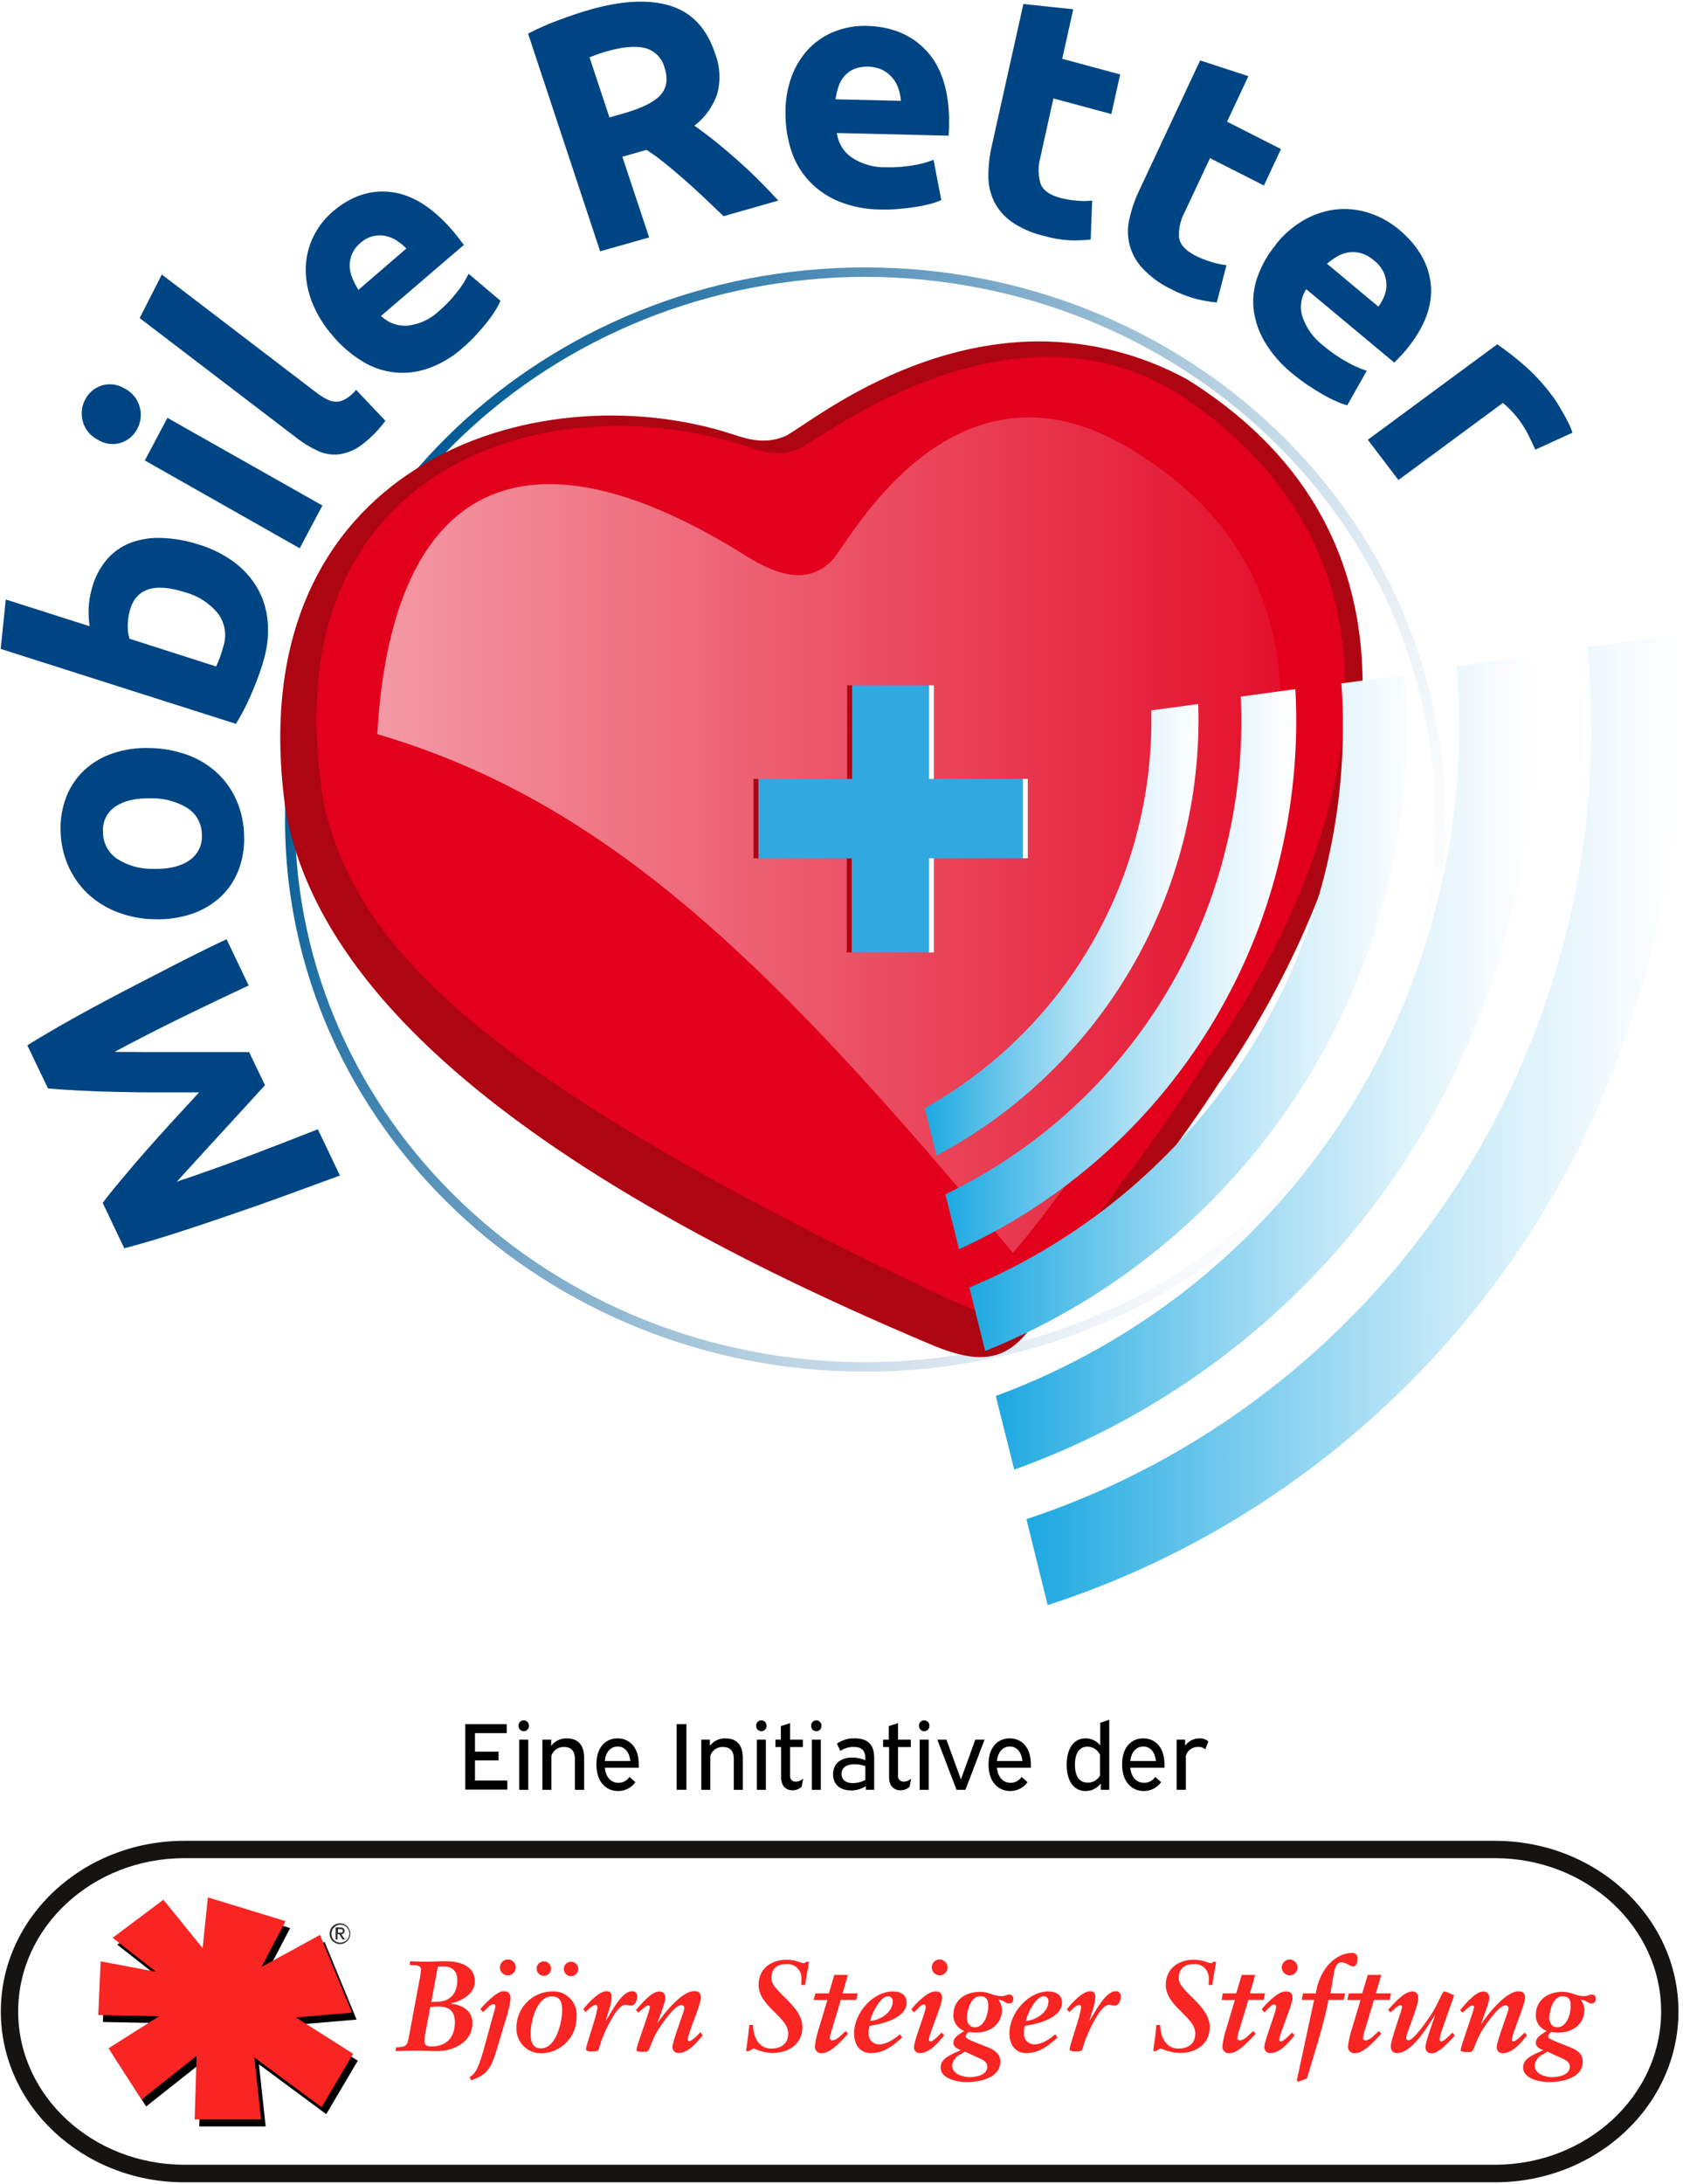 <svg xmlns="http://www.w3.org/2000/svg" xmlns:xlink="http://www.w3.org/1999/xlink" width="364" height="472" viewBox="0 0 364 472">
  <defs>
    <linearGradient id="mobile-retter-bss-verbundlogo-a" x1="6.97%" x2="95.692%" y1="30.669%" y2="70.525%">
      <stop offset="0%" stop-color="#015B96"/>
      <stop offset="14%" stop-color="#3079A9"/>
      <stop offset="38%" stop-color="#79A8C8"/>
      <stop offset="59%" stop-color="#B2CEDF"/>
      <stop offset="77%" stop-color="#DCE8F1"/>
      <stop offset="91%" stop-color="#F6F9FB"/>
      <stop offset="100%" stop-color="#FFF"/>
    </linearGradient>
    <linearGradient id="mobile-retter-bss-verbundlogo-b" x1=".01%" x2="100.009%" y1="50.009%" y2="50.009%">
      <stop offset="0%" stop-color="#FFF" stop-opacity=".6"/>
      <stop offset="100%" stop-color="#FFF" stop-opacity="0"/>
    </linearGradient>
    <linearGradient id="mobile-retter-bss-verbundlogo-c" x1="-.017%" x2="100.031%" y1="50%" y2="50%">
      <stop offset="0%" stop-color="#1CA8E1"/>
      <stop offset="7%" stop-color="#30B0E4"/>
      <stop offset="33%" stop-color="#79CCED"/>
      <stop offset="56%" stop-color="#B3E2F5"/>
      <stop offset="75%" stop-color="#DCF2FA"/>
      <stop offset="91%" stop-color="#F6FBFE"/>
      <stop offset="100%" stop-color="#FFF"/>
    </linearGradient>
    <linearGradient id="mobile-retter-bss-verbundlogo-d" x1="0%" x2="100.016%" y1="50%" y2="50%">
      <stop offset="0%" stop-color="#1CA8E1"/>
      <stop offset="7%" stop-color="#30B0E4"/>
      <stop offset="33%" stop-color="#79CCED"/>
      <stop offset="56%" stop-color="#B3E2F5"/>
      <stop offset="75%" stop-color="#DCF2FA"/>
      <stop offset="91%" stop-color="#F6FBFE"/>
      <stop offset="100%" stop-color="#FFF"/>
    </linearGradient>
    <linearGradient id="mobile-retter-bss-verbundlogo-e" x1="0%" x2="99.994%" y1="49.983%" y2="49.983%">
      <stop offset="0%" stop-color="#1CA8E1"/>
      <stop offset="7%" stop-color="#30B0E4"/>
      <stop offset="33%" stop-color="#79CCED"/>
      <stop offset="56%" stop-color="#B3E2F5"/>
      <stop offset="75%" stop-color="#DCF2FA"/>
      <stop offset="91%" stop-color="#F6FBFE"/>
      <stop offset="100%" stop-color="#FFF"/>
    </linearGradient>
    <linearGradient id="mobile-retter-bss-verbundlogo-f" x1=".043%" x2="100.006%" y1="50.011%" y2="50.011%">
      <stop offset="0%" stop-color="#1CA8E1"/>
      <stop offset="7%" stop-color="#30B0E4"/>
      <stop offset="33%" stop-color="#79CCED"/>
      <stop offset="56%" stop-color="#B3E2F5"/>
      <stop offset="75%" stop-color="#DCF2FA"/>
      <stop offset="91%" stop-color="#F6FBFE"/>
      <stop offset="100%" stop-color="#FFF"/>
    </linearGradient>
    <linearGradient id="mobile-retter-bss-verbundlogo-g" x1="-.014%" x2="100%" y1="50%" y2="50%">
      <stop offset="0%" stop-color="#1CA8E1"/>
      <stop offset="7%" stop-color="#30B0E4"/>
      <stop offset="33%" stop-color="#79CCED"/>
      <stop offset="56%" stop-color="#B3E2F5"/>
      <stop offset="75%" stop-color="#DCF2FA"/>
      <stop offset="91%" stop-color="#F6FBFE"/>
      <stop offset="100%" stop-color="#FFF"/>
    </linearGradient>
    <polygon id="mobile-retter-bss-verbundlogo-i" points="14.34 .6 22.82 11.06 23.96 .08 40.76 5.23 35.56 15.12 48.2 8.2 55.12 25 43 26.04 55.38 33.89 48.56 45.44 34 34.67 35.46 48.09 21.1 48.09 21.52 34.36 9.61 43.77 2.48 32.7 13.41 25.78 .25 25.52 .77 13.92 12.73 16.16 3.37 8.82"/>
    <filter id="mobile-retter-bss-verbundlogo-h" width="110.9%" height="112.5%" x="-3.6%" y="-3.1%" filterUnits="objectBoundingBox">
      <feOffset dx="1" dy="1.5" in="SourceAlpha" result="shadowOffsetOuter1"/>
      <feGaussianBlur in="shadowOffsetOuter1" result="shadowBlurOuter1" stdDeviation=".75"/>
      <feColorMatrix in="shadowBlurOuter1" values="0 0 0 0 0   0 0 0 0 0   0 0 0 0 0  0 0 0 0.6 0"/>
    </filter>
  </defs>
  <g fill="none" fill-rule="evenodd">
    <path fill="url(#mobile-retter-bss-verbundlogo-a)" fill-rule="nonzero" d="M311.52,177.13 L312.59,177.13 C312.59,243.04 256.41,296.46 187.12,296.46 C117.83,296.46 61.64,243 61.64,177.13 C61.64,111.26 117.82,57.8 187.12,57.8 C256.42,57.8 312.59,111.22 312.59,177.13 L310.45,177.13 C310.33,112.35 255.23,60 187.12,59.83 C119,60 63.91,112.35 63.79,177.13 C63.91,241.91 119.01,294.31 187.12,294.42 C255.23,294.31 310.33,241.91 310.45,177.13 L311.52,177.13 Z"/>
    <path fill="#AD0511" fill-rule="nonzero" d="M170.37,94 C165.98,96.2 161.8,95 158.49,93.87 C115.87,80 51.06,100.33 61.8,175.28 C67.38,205.9 96.51,246.63 202.31,291 C211.02,294.48 216.76,294.38 221.86,288.34 C225.74,283.73 248.53,257.39 263.52,234.24 C285.9,202.24 324.01,124.02 256.79,82.02 C246.981,76.641 235.977,73.811 224.79,73.79 C196.33,73.79 174.42,91.91 170.38,93.94"/>
    <path fill="#E2001D" fill-rule="nonzero" d="M173.24,96.75 C178.43,94.14 219.48,62.41 255.35,85.43 C317.35,126.73 284.41,196.31 260.7,229.49 C245.7,253.43 225.84,277.06 222.16,281.43 C217.32,287.17 213.21,284.01 204.93,280.71 C104.24,233.05 77.19,204.93 70.1,174 C57.45,100 119.31,82.28 161.96,96.65 C165.1,97.65 169.08,98.86 173.24,96.77"/>
    <path fill="url(#mobile-retter-bss-verbundlogo-b)" fill-rule="nonzero" d="M180.06,121 C183.49,117.51 206.55,72.51 246.06,98 C299.83,131.6 270.54,194.07 254.06,221.15 C242.85,240.51 223.23,266.34 219.06,270.77 C167.77,209.02 131.79,173.41 81.6,158.67 C84.47,108.18 110.06,87.97 161.46,120.21 C170.91,126.13 176.18,124.95 180.04,121.04 L180.06,121 Z"/>
    <polygon fill="#32A8E0" fill-rule="nonzero" points="184.29 148.13 201.45 148.13 201.45 168.35 221.76 168.35 221.76 185.5 201.45 185.5 201.45 205.85 184.29 205.85 184.21 185.52 164.03 185.5 164.03 168.35 184.21 168.35 184.29 148.13"/>
    <path stroke="#FFF" stroke-width="1.06" d="M201.45,148.13 L201.45,168.35 M201.45,185.5 L201.45,205.85 M221.76,168.35 L221.76,185.5"/>
    <path stroke="#AD0511" stroke-width="1.06" d="M163.5,168.35 L163.5,185.5 M183.76,148.13 L183.76,168.35 M183.67,185.52 L183.67,205.85"/>
    <path fill="#004583" fill-rule="nonzero" d="M22.22 260C23.22 258.59 24.59 256.93 26.22 255 27.85 253.07 29.57 251 31.47 248.85 33.37 246.7 35.33 244.5 37.35 242.3L43.05 236.11 34.35 236.11C31.283 236.11 28.263 236.073 25.29 236 22.29 235.93 19.54 235.84 16.95 235.7 14.36 235.56 12.17 235.42 10.38 235.25L5.91 225.93C8.683 224.203 11.82 222.36 15.32 220.4 18.82 218.44 22.487 216.457 26.32 214.45 30.18 212.45 34.053 210.45 37.94 208.45 41.827 206.45 45.513 204.633 49 203L53.78 213C49.49 215 44.78 217.23 39.78 219.67 34.78 222.11 29.78 224.67 24.78 227.34L32.06 227.39 40.06 227.39C42.727 227.39 45.263 227.39 47.67 227.39L53.88 227.39 57.31 234.55C56.18 235.77 54.82 237.26 53.24 239 51.66 240.74 49.99 242.56 48.24 244.46 46.49 246.36 44.75 248.25 43.01 250.16 41.27 252.07 39.69 253.82 38.26 255.39 43.687 253.577 49.02 251.673 54.26 249.68 59.5 247.687 64.327 245.817 68.74 244.07L73.52 254.07C69.9 255.403 66.027 256.823 61.9 258.33 57.773 259.837 53.627 261.293 49.46 262.7 45.333 264.133 41.333 265.467 37.46 266.7 33.587 267.933 30.06 268.967 26.88 269.8L22.22 260zM32.41 161.67C35.194 161.717 37.951 162.224 40.57 163.17 42.942 164.027 45.118 165.349 46.97 167.06 48.758 168.732 50.185 170.754 51.16 173 52.207 175.42 52.761 178.024 52.79 180.66 52.896 183.222 52.474 185.778 51.55 188.17 50.697 190.349 49.364 192.307 47.65 193.9 45.861 195.531 43.748 196.768 41.45 197.53 38.841 198.398 36.097 198.788 33.35 198.68 30.566 198.637 27.813 198.095 25.22 197.08 22.874 196.162 20.726 194.805 18.89 193.08 17.124 191.372 15.71 189.333 14.73 187.08 13.707 184.73 13.156 182.202 13.11 179.64 13.013 177.101 13.435 174.57 14.35 172.2 15.198 170.026 16.52 168.069 18.22 166.47 19.982 164.837 22.072 163.6 24.35 162.84 26.944 161.966 29.675 161.573 32.41 161.68L32.41 161.67zM32.69 172.55C29.39 172.47 26.82 173.06 24.96 174.32 23.126 175.547 22.1 177.671 22.28 179.87 22.269 182.156 23.393 184.299 25.28 185.59 27.606 187.094 30.331 187.86 33.1 187.79 36.433 187.883 39.03 187.283 40.89 185.99 42.76 184.773 43.818 182.634 43.65 180.41 43.672 178.129 42.545 175.99 40.65 174.72 38.286 173.247 35.545 172.493 32.76 172.55L32.69 172.55zM43.09 117.72C45.8 118.551 48.351 119.828 50.64 121.5 52.665 122.996 54.366 124.888 55.64 127.06 56.879 129.235 57.643 131.648 57.88 134.14 58.135 136.942 57.864 139.767 57.08 142.47 56.75 143.7 56.34 144.96 55.86 146.26 55.38 147.56 54.86 148.83 54.33 150.07 53.8 151.31 53.24 152.47 52.67 153.57 52.1 154.67 51.54 155.63 51.02 156.45L.15 140.25 1.25 129.57 19.39 135.35C19.192 134.053 19.118 132.741 19.17 131.43 19.241 130.05 19.462 128.682 19.83 127.35 20.41 125.017 21.511 122.846 23.05 121 24.437 119.358 26.215 118.092 28.22 117.32 30.388 116.524 32.693 116.167 35 116.27 37.742 116.37 40.455 116.858 43.06 117.72L43.09 117.72zM40 128C33.333 125.88 29.353 127.213 28.06 132 27.781 133.058 27.636 134.146 27.63 135.24 27.612 136.19 27.737 137.137 28 138.05L46.75 144.05C46.98 143.57 47.23 142.97 47.51 142.22 47.79 141.47 48.06 140.64 48.3 139.73 49.115 137.282 48.666 134.59 47.1 132.54 45.26 130.328 42.779 128.742 40 128zM27 84C28.6 84.809 29.776 86.266 30.23 88 30.66 89.582 30.463 91.269 29.68 92.71 28.942 94.142 27.665 95.222 26.13 95.71 24.444 96.229 22.616 95.981 21.13 95.03 19.526 94.224 18.345 92.767 17.89 91.03 17.46 89.448 17.657 87.761 18.44 86.32 19.18 84.89 20.457 83.811 21.99 83.32 23.676 82.801 25.504 83.049 26.99 84L27 84zM69.72 109.29L64.82 118.5 31.32 99.52 36.21 90.31 69.71 109.25 69.72 109.29zM83.38 90.9C81.921 92.916 80.164 94.7 78.17 96.19 76.766 97.247 75.119 97.935 73.38 98.19 71.791 98.374 70.183 98.118 68.73 97.45 67.045 96.664 65.458 95.684 64 94.53L30.21 68.75 35 59.33 68.41 84.84C69.11 85.382 69.856 85.86 70.64 86.27 71.254 86.609 71.939 86.801 72.64 86.83 73.368 86.823 74.081 86.627 74.71 86.26 75.592 85.734 76.374 85.057 77.02 84.26L83.32 90.91 83.38 90.9zM72.13 72.75C70.074 70.486 68.459 67.858 67.37 65 66.472 62.64 66.054 60.124 66.14 57.6 66.234 55.303 66.817 53.053 67.85 51 68.851 48.995 70.241 47.211 71.94 45.75 75.893 42.37 80.12 40.957 84.62 41.51 89.12 42.063 93.507 44.797 97.78 49.71 98.2 50.19 98.64 50.73 99.1 51.33 99.57 51.94 99.97 52.47 100.32 52.94L82.41 68.29C83.947 69.798 86.065 70.562 88.21 70.38 90.729 70.091 93.084 68.988 94.92 67.24 96.352 66.017 97.659 64.653 98.82 63.17 99.818 61.941 100.667 60.598 101.35 59.17L108.24 65C107.93 65.738 107.555 66.448 107.12 67.12 106.552 68.021 105.935 68.889 105.27 69.72 104.55 70.63 103.74 71.56 102.85 72.52 101.965 73.475 101.023 74.377 100.03 75.22 97.834 77.196 95.263 78.709 92.47 79.67 87.714 81.319 82.466 80.704 78.22 78 75.934 76.583 73.88 74.822 72.13 72.78L72.13 72.75zM87.93 53.75C87.294 53.086 86.582 52.499 85.81 52 85.063 51.516 84.232 51.177 83.36 51 81.441 50.597 79.445 51.144 78 52.47 77.202 53.123 76.566 53.951 76.14 54.89 75.777 55.711 75.603 56.603 75.63 57.5 75.663 58.409 75.863 59.304 76.22 60.14 76.581 61.012 77.016 61.852 77.52 62.65L87.96 53.65 87.93 53.75zM127.58 2.09C134.64.09 140.473-.18 145.08 1.28 149.687 2.74 152.88 6.17 154.66 11.57 155.752 14.383 155.906 17.473 155.1 20.38 154.161 23.074 152.454 25.434 150.19 27.17 151.523 28.097 152.973 29.18 154.54 30.42 156.09 31.67 157.65 32.98 159.22 34.37 160.79 35.76 162.37 37.22 163.92 38.76 165.47 40.3 166.92 41.83 168.34 43.35L156.5 46.73 152.3 42.73C150.88 41.397 149.45 40.093 148.01 38.82 146.58 37.57 145.18 36.4 143.83 35.3 142.48 34.2 141.15 33.24 139.83 32.39L134.6 33.88 140.4 51.32 129.8 54.32 114.21 7.26C116.429 6.119 118.717 5.117 121.06 4.26 123.46 3.37 125.64 2.65 127.58 2.1L127.58 2.09zM131.24 11.09C130.47 11.31 129.79 11.53 129.19 11.75L127.5 12.38 131.81 25.38 134.81 24.53C138.81 23.39 141.493 22.057 142.86 20.53 144.227 19.003 144.517 17.033 143.73 14.62 143.196 12.526 141.556 10.895 139.46 10.37 137.38 9.883 134.647 10.123 131.26 11.09L131.24 11.09zM169.9 25.27C169.752 22.306 170.194 19.342 171.2 16.55 172.044 14.245 173.362 12.143 175.07 10.38 176.669 8.764 178.6 7.516 180.73 6.72 182.856 5.917 185.118 5.534 187.39 5.59 192.723 5.717 196.993 7.45 200.2 10.79 203.407 14.13 205.093 18.973 205.26 25.32 205.26 25.95 205.26 26.63 205.26 27.32 205.26 28.01 205.2 28.71 205.17 29.32L181 28.75C181.258 30.898 182.432 32.831 184.22 34.05 186.404 35.48 188.97 36.215 191.58 36.16 193.505 36.204 195.43 36.07 197.33 35.76 198.898 35.527 200.434 35.118 201.91 34.54L203.58 43.23C202.852 43.565 202.095 43.836 201.32 44.04 200.277 44.323 199.218 44.546 198.15 44.71 196.99 44.903 195.74 45.053 194.4 45.16 193.07 45.28 191.735 45.32 190.4 45.28 187.356 45.273 184.34 44.693 181.51 43.57 179.122 42.608 176.963 41.157 175.17 39.31 173.44 37.509 172.117 35.357 171.29 33 170.424 30.502 169.955 27.883 169.9 25.24L169.9 25.27zM194.85 21.79C194.781 20.884 194.599 19.991 194.31 19.13 194.028 18.279 193.583 17.491 193 16.81 192.413 16.111 191.692 15.537 190.88 15.12 188.926 14.228 186.695 14.16 184.69 14.93 183.882 15.29 183.162 15.823 182.58 16.49 182.014 17.167 181.586 17.948 181.32 18.79 181.033 19.659 180.829 20.553 180.71 21.46L194.82 21.79 194.85 21.79zM221.33.86L232.12 2 229.74 12.7 242.27 16.09 240.36 24.65 227.83 21.27 225 34.06C224.512 35.857 224.512 37.753 225 39.55 225.49 41.04 226.9 42.11 229.23 42.74 230.387 43.048 231.568 43.255 232.76 43.36 233.907 43.475 235.063 43.475 236.21 43.36L235.89 51.77C234.4 51.937 232.899 51.993 231.4 51.94 229.438 51.831 227.495 51.495 225.61 50.94 223.173 50.373 220.863 49.356 218.8 47.94 217.195 46.808 215.89 45.301 215 43.55 214.173 41.817 213.749 39.92 213.76 38 213.766 35.781 214.024 33.57 214.53 31.41L221.33.89 221.33.86zM259.58 13.06L270 16.46 265.39 26.3 277.05 32.22 273.36 40.09 261.7 34.18 256.19 45.92C255.318 47.549 254.906 49.385 255 51.23 255.16 52.783 256.327 54.117 258.5 55.23 259.579 55.776 260.703 56.228 261.86 56.58 262.968 56.932 264.106 57.18 265.26 57.32L263.17 65.38C261.664 65.228 260.17 64.971 258.7 64.61 256.786 64.091 254.935 63.363 253.18 62.44 250.905 61.344 248.851 59.839 247.12 58 244.418 55.155 243.344 51.133 244.27 47.32 244.742 45.17 245.464 43.083 246.42 41.1L259.58 13.03 259.58 13.06zM275.88 52.89C277.68 50.586 279.937 48.679 282.51 47.29 284.693 46.121 287.092 45.413 289.56 45.21 291.893 45.054 294.233 45.37 296.44 46.14 298.655 46.899 300.713 48.058 302.51 49.56 306.723 53.067 309.04 57.067 309.46 61.56 309.88 66.053 308.133 70.697 304.22 75.49 303.84 75.96 303.4 76.49 302.9 76.98 302.4 77.47 301.96 77.98 301.57 78.38L282.52 62.51C281.344 64.28 281.046 66.492 281.71 68.51 282.577 70.999 284.164 73.175 286.27 74.76 287.788 76.035 289.422 77.167 291.15 78.14 292.558 78.962 294.05 79.632 295.6 80.14L291.38 87.61C290.578 87.386 289.796 87.099 289.04 86.75 288.012 86.3 287.011 85.792 286.04 85.23 284.98 84.62 283.89 83.94 282.75 83.17 281.612 82.403 280.514 81.579 279.46 80.7 277.061 78.764 275.029 76.414 273.46 73.76 272.173 71.558 271.368 69.107 271.1 66.57 270.893 64.168 271.235 61.75 272.1 59.5 272.999 57.096 274.297 54.862 275.94 52.89L275.88 52.89zM298.13 66.26C298.653 65.551 299.083 64.778 299.41 63.96 299.728 63.155 299.881 62.295 299.86 61.43 299.831 60.53 299.62 59.646 299.24 58.83 298.758 57.839 298.053 56.973 297.18 56.3 296.373 55.583 295.422 55.047 294.39 54.73 293.516 54.48 292.6 54.416 291.7 54.54 290.825 54.674 289.984 54.973 289.22 55.42 288.432 55.876 287.689 56.405 287 57L298.1 66.26 298.13 66.26zM332.06 97.22C331.66 96.3 331.16 95.22 330.57 94.04 329.93 92.767 329.17 91.558 328.3 90.43 327.793 89.782 327.249 89.165 326.67 88.58 326.166 88.042 325.625 87.541 325.05 87.08L302.45 103.75 295.83 95.05 323.83 74.41C325.796 75.783 327.692 77.255 329.51 78.82 331.774 80.787 333.82 82.993 335.61 85.4 335.97 85.86 336.37 86.4 336.82 87.15 337.27 87.9 337.69 88.57 338.1 89.3 338.51 90.03 338.91 90.77 339.28 91.53 339.608 92.172 339.879 92.841 340.09 93.53L332.09 97.17 332.06 97.22z"/>
    <path fill="url(#mobile-retter-bss-verbundlogo-c)" fill-rule="nonzero" d="M200,239.51 C223.032,226.66 239.719,204.851 246.1,179.26 C248.219,170.853 249.194,162.198 249,153.53 L259.16,152.17 C260.423,192.823 238.476,230.662 202.56,249.75 L200,239.51 Z"/>
    <path fill="url(#mobile-retter-bss-verbundlogo-d)" fill-rule="nonzero" d="M204.47,258.12 C234.714,243.631 256.911,216.396 265,183.85 C267.749,172.979 268.882,161.761 268.36,150.56 L280.16,148.94 C280.855,161.656 279.621,174.404 276.5,186.75 C267.357,223.574 241.926,254.222 207.42,270 L204.47,258.13 L204.47,258.12 Z"/>
    <path fill="url(#mobile-retter-bss-verbundlogo-e)" fill-rule="nonzero" d="M209.66,278.27 C261.715,256.521 294.09,203.986 290.12,147.71 L303.85,145.87 C308.686,209.16 271.958,268.287 213.08,292 L209.66,278.31 L209.66,278.27 Z"/>
    <path fill="url(#mobile-retter-bss-verbundlogo-f)" fill-rule="nonzero" d="M215.41,301.7 C262.882,284.197 298.608,244.323 310.81,195.22 C315.056,178.5 316.473,161.188 315,144 L331,141.85 C332.723,161.064 331.181,180.431 326.44,199.13 C312.829,254.062 272.637,298.541 219.36,317.63 L215.36,301.7 L215.41,301.7 Z"/>
    <path fill="url(#mobile-retter-bss-verbundlogo-g)" fill-rule="nonzero" d="M222,328.34 C277.53,310 323.06,263.84 338.64,202 C343.777,181.712 345.353,160.687 343.3,139.86 L362,137.32 C364.355,160.545 362.625,184.002 356.89,206.63 C339.52,275.5 288.6,326.85 226.59,346.92 L222,328.34 Z"/>
    <polygon fill="#000" fill-rule="nonzero" points="109.59 372.65 109.59 374.59 102.73 374.59 102.73 378.59 107.83 378.59 107.83 380.48 102.73 380.48 102.73 384.84 109.73 384.84 109.73 386.79 100.63 386.79 100.63 372.65"/>
    <path fill="#000" fill-rule="nonzero" d="M114.39 373C114.407 373.308 114.294 373.609 114.08 373.831 113.866 374.053 113.569 374.176 113.26 374.17 112.956 374.171 112.665 374.045 112.456 373.823 112.248 373.602 112.141 373.304 112.16 373 112.134 372.695 112.24 372.393 112.449 372.17 112.659 371.947 112.954 371.823 113.26 371.83 113.569 371.821 113.868 371.943 114.083 372.165 114.299 372.388 114.41 372.691 114.39 373L114.39 373zM114.25 376L114.25 386.84 112.3 386.84 112.3 376 114.25 376zM119.21 376L119.21 377.33C120.02 376.27 121.297 375.672 122.63 375.73 124.82 375.73 126.34 376.94 126.34 379.97L126.34 386.84 124.34 386.84 124.34 380.18C124.34 378.29 123.4 377.58 121.97 377.58 120.741 377.528 119.63 378.307 119.26 379.48L119.26 386.84 117.31 386.84 117.31 376 119.21 376zM130.81 382.07C131.04 384.33 132.33 385.33 133.76 385.33 134.717 385.335 135.611 384.857 136.14 384.06L137.43 385.19C136.567 386.401 135.167 387.114 133.68 387.1 131.1 387.1 128.99 385.17 128.99 381.36 128.99 377.73 130.89 375.72 133.56 375.72 136.23 375.72 138.15 377.72 138.15 381.36 138.15 381.62 138.15 381.85 138.15 382.07L130.81 382.07zM130.81 380.62L136.33 380.62C136.1 378.55 135.03 377.48 133.58 377.48 132.13 377.48 131 378.61 130.81 380.62z"/>
    <polygon fill="#000" fill-rule="nonzero" points="148.46 372.65 148.46 386.83 146.35 386.83 146.35 372.65"/>
    <path fill="#000" fill-rule="nonzero" d="M153.53 376L153.53 377.33C154.338 376.267 155.616 375.669 156.95 375.73 159.14 375.73 160.66 376.94 160.66 379.97L160.66 386.84 158.71 386.84 158.71 380.18C158.71 378.29 157.77 377.58 156.33 377.58 155.104 377.529 153.996 378.308 153.63 379.48L153.63 386.84 151.68 386.84 151.68 376 153.53 376zM165.78 373C165.797 373.306 165.686 373.606 165.473 373.828 165.261 374.049 164.967 374.173 164.66 374.17 164.354 374.173 164.06 374.049 163.85 373.827 163.639 373.605 163.531 373.305 163.55 373 163.524 372.693 163.631 372.39 163.843 372.166 164.055 371.943 164.352 371.82 164.66 371.83 164.968 371.824 165.264 371.947 165.477 372.169 165.69 372.391 165.8 372.693 165.78 373L165.78 373zM165.64 376L165.64 386.84 163.69 386.84 163.69 376 165.64 376zM168.88 376L168.88 373.07 170.88 372.43 170.88 376 173.64 376 173.64 377.6 170.88 377.6 170.88 383.74C170.829 384.094 170.944 384.453 171.192 384.711 171.44 384.969 171.794 385.098 172.15 385.06 172.738 385.062 173.302 384.823 173.71 384.4L173.38 386.18C172.837 386.683 172.12 386.956 171.38 386.94 170.05 386.94 168.94 386.04 168.94 384.17L168.94 377.6 167.71 377.6 167.71 376 168.88 376zM177.67 373C177.687 373.306 177.576 373.606 177.363 373.828 177.151 374.049 176.857 374.173 176.55 374.17 176.244 374.173 175.95 374.049 175.74 373.827 175.529 373.605 175.421 373.305 175.44 373 175.414 372.693 175.521 372.39 175.733 372.166 175.945 371.943 176.242 371.82 176.55 371.83 176.858 371.824 177.154 371.947 177.367 372.169 177.58 372.391 177.69 372.693 177.67 373L177.67 373zM177.53 376L177.53 386.84 175.58 386.84 175.58 376 177.53 376zM181 376.87C182.131 376.076 183.489 375.672 184.87 375.72 187.33 375.72 189.07 376.72 189.07 379.94L189.07 386.83 187.27 386.83 187.27 386.05C186.315 386.661 185.203 386.981 184.07 386.97 181.9 386.97 180.18 385.87 180.18 383.49 180.18 381.11 181.92 379.86 184.32 379.86 185.296 379.864 186.261 380.061 187.16 380.44L187.16 380.07C187.16 378.14 186.16 377.57 184.64 377.57 183.616 377.545 182.611 377.846 181.77 378.43L181 376.87zM187.16 384.72L187.16 381.72C186.399 381.451 185.597 381.312 184.79 381.31 183.23 381.31 182.02 381.94 182.02 383.4 182.02 384.86 183.13 385.4 184.5 385.4 185.427 385.379 186.337 385.147 187.16 384.72L187.16 384.72zM192.23 376L192.23 373.07 194.23 372.43 194.23 376 196.99 376 196.99 377.6 194.23 377.6 194.23 383.74C194.179 384.094 194.294 384.453 194.542 384.711 194.79 384.969 195.144 385.098 195.5 385.06 196.088 385.062 196.652 384.823 197.06 384.4L196.73 386.18C196.187 386.683 195.47 386.956 194.73 386.94 193.4 386.94 192.29 386.04 192.29 384.17L192.29 377.6 191 377.6 191 376 192.23 376zM201 373C201.017 373.306 200.906 373.606 200.693 373.828 200.481 374.049 200.187 374.173 199.88 374.17 199.574 374.173 199.28 374.049 199.07 373.827 198.859 373.605 198.751 373.305 198.77 373 198.744 372.693 198.851 372.39 199.063 372.166 199.275 371.943 199.572 371.82 199.88 371.83 200.188 371.824 200.484 371.947 200.697 372.169 200.91 372.391 201.02 372.693 201 373L201 373zM200.86 376L200.86 386.84 198.91 386.84 198.91 376 200.86 376z"/>
    <polygon fill="#000" fill-rule="nonzero" points="204.69 376 207.83 384.58 210.94 376 212.94 376 208.8 386.84 206.88 386.84 202.73 376"/>
    <path fill="#000" fill-rule="nonzero" d="M215.62 382.07C215.84 384.33 217.14 385.33 218.57 385.33 219.527 385.335 220.421 384.857 220.95 384.06L222.24 385.19C221.376 386.4 219.977 387.113 218.49 387.1 215.91 387.1 213.8 385.17 213.8 381.36 213.8 377.73 215.7 375.72 218.37 375.72 221.04 375.72 222.96 377.72 222.96 381.36 222.96 381.62 222.96 381.85 222.96 382.07L215.62 382.07zM215.62 380.62L221.13 380.62C220.91 378.55 219.84 377.48 218.39 377.48 216.94 377.48 215.82 378.61 215.62 380.62zM239.91 371.69L239.91 386.83 238.09 386.83 238.09 385.44C237.327 386.499 236.095 387.118 234.79 387.1 231.79 387.1 230.69 384.23 230.69 381.42 230.69 378.61 231.79 375.72 234.79 375.72 236.025 375.71 237.195 376.271 237.96 377.24L237.96 372.34 239.91 371.69zM237.91 383.55L237.91 379.27C237.431 378.205 236.378 377.514 235.21 377.5 233.16 377.5 232.48 379.39 232.48 381.42 232.48 383.45 233.16 385.29 235.23 385.29 236.421 385.327 237.517 384.639 238 383.55L237.91 383.55zM244.46 382.07C244.69 384.33 245.98 385.33 247.46 385.33 248.417 385.335 249.311 384.857 249.84 384.06L251.13 385.19C250.267 386.401 248.867 387.114 247.38 387.1 244.8 387.1 242.69 385.17 242.69 381.36 242.69 377.73 244.59 375.72 247.26 375.72 249.93 375.72 251.85 377.72 251.85 381.36 251.85 381.62 251.85 381.85 251.85 382.07L244.46 382.07zM244.46 380.62L250 380.62C249.78 378.55 248.71 377.48 247.26 377.48 245.81 377.48 244.67 378.61 244.46 380.62zM260.68 378.1C260.255 377.716 259.691 377.524 259.12 377.57 257.896 377.523 256.801 378.327 256.48 379.51L256.48 386.83 254.48 386.83 254.48 376 256.32 376 256.32 377.31C257.031 376.295 258.201 375.703 259.44 375.73 260.136 375.687 260.82 375.925 261.34 376.39L260.68 378.1z"/>
    <path fill="#FFF" fill-rule="nonzero" d="M361.14,434.74 C361.14,454.09 344.24,469.74 323.33,469.74 L39.87,469.74 C19.01,469.74 2.05,454.09 2.05,434.74 C2.05,415.39 18.96,399.74 39.87,399.74 L323.33,399.74 C344.19,399.74 361.14,415.45 361.14,434.74"/>
    <path fill="#161412" fill-rule="nonzero" d="M323.33,471.67 L39.87,471.67 C17.97,471.67 0.18,455.13 0.18,434.74 C0.18,414.35 18,397.86 39.87,397.86 L323.33,397.86 C345.23,397.86 363.02,414.4 363.02,434.74 C363.02,455.08 345.23,471.67 323.33,471.67 Z M39.87,401.61 C20.05,401.61 3.93,416.48 3.93,434.74 C3.93,453 20.05,467.87 39.87,467.87 L323.33,467.87 C343.15,467.87 359.27,452.99 359.27,434.74 C359.27,416.49 343.15,401.61 323.33,401.61 L39.87,401.61 Z"/>
    <path fill="#F82523" fill-rule="nonzero" d="M85.69 442.49C87.35 442.44 88.03 442.38 88.34 440.72L90.58 428.72C90.803 427.732 90.96 426.729 91.05 425.72 91.05 424.79 90.21 424.72 88.6 424.72L88.71 423.89C89.71 423.94 90.89 423.99 92.09 423.99 93.29 423.99 94.27 423.89 96.51 423.89 99.06 423.89 102.7 424.67 102.7 428.26 102.7 430.96 99.84 432.47 97.55 432.99L97.55 433.04C100.04 433.41 102.18 434.5 102.18 437.31 102.18 441.05 98.54 443.31 94.48 443.31 93.07 443.31 91.77 443.21 90.16 443.21 88.55 443.21 86.62 443.31 85.53 443.31L85.69 442.49zM91.98 439.49C91.878 440.041 91.828 440.6 91.83 441.16 91.83 442.04 92.29 442.3 93.28 442.3 96.92 442.3 98.38 440.01 98.38 437.05 98.38 434.5 96.92 433.67 94.74 433.67 94.17 433.67 93.65 433.72 93.07 433.77L91.98 439.49zM93.28 432.68L94.79 432.63C97.5 432.52 98.9 430.7 98.9 428 98.9 426.44 98.22 425 95.83 425 95.47 425 95.1 425.05 94.69 425.05L93.28 432.68zM101.55 448.94C102.44 448.42 103.27 447.79 104.55 443.22L106.84 434.89C106.979 434.486 107.082 434.071 107.15 433.65 107.15 433.33 106.99 433.18 106.73 433.18 105.95 433.18 104.96 434.48 104.49 434.89L103.87 434.22C104.81 433.22 107.36 430.37 108.87 430.37 109.75 430.37 110.43 430.63 110.43 432.03 110.221 433.496 109.886 434.941 109.43 436.35L107.29 443.42C106.29 446.75 105.37 448.52 101.88 449.61L101.55 448.94zM109.82 423.5C110.517 423.496 111.147 423.912 111.416 424.555 111.686 425.197 111.541 425.939 111.05 426.433 110.559 426.927 109.818 427.076 109.174 426.81 108.53 426.544 108.11 425.917 108.11 425.22 108.136 424.285 108.885 423.531 109.82 423.5L109.82 423.5zM124.7 435.78C124.77 437.843 124.013 439.849 122.597 441.351 121.181 442.853 119.224 443.728 117.16 443.78 115.713 443.832 114.308 443.288 113.274 442.275 112.24 441.261 111.667 439.868 111.69 438.42 111.589 434.116 114.986 430.54 119.29 430.42 120.751 430.296 122.192 430.818 123.233 431.85 124.275 432.882 124.811 434.318 124.7 435.78zM121.58 434.48C121.58 433.02 121.32 431.48 119.34 431.48 116.06 431.48 114.76 436.94 114.76 439.54 114.76 441.31 115.18 442.72 117 442.72 120.38 442.7 121.58 436.87 121.58 434.48L121.58 434.48zM119.18 425.48C119.18 426.342 118.482 427.04 117.62 427.04 116.758 427.04 116.06 426.342 116.06 425.48 116.06 424.618 116.758 423.92 117.62 423.92 118.043 423.92 118.447 424.091 118.741 424.394 119.035 424.698 119.194 425.108 119.18 425.53L119.18 425.48zM125.06 425.48C125.093 426.117 124.734 426.71 124.155 426.977 123.575 427.244 122.891 427.131 122.428 426.692 121.965 426.253 121.817 425.576 122.053 424.983 122.289 424.39 122.862 424.001 123.5 424 124.35 424 125.044 424.68 125.06 425.53L125.06 425.48zM128.65 436.4C128.887 435.598 129.078 434.784 129.22 433.96 129.22 433.7 129.17 433.33 128.86 433.33 128.18 433.33 127.09 434.43 126.67 434.89L126.15 434.27C127.09 433.02 129.53 430.37 131.15 430.37 132.03 430.37 132.29 430.84 132.29 431.62 132.29 433.07 131.41 435.26 131.04 436.62L131.09 436.67C132.19 435.01 134.42 430.38 136.66 430.38 136.965 430.335 137.273 430.434 137.496 430.647 137.719 430.86 137.831 431.163 137.8 431.47 137.8 432.36 137.39 433.47 136.45 433.47 135.88 433.47 135.67 433.31 135.2 433.31 133.8 433.31 131.67 436.95 130.2 440.7 129.84 441.64 129.58 442.78 129.47 442.99 129.21 443.35 128.85 443.4 128.02 443.4 127.02 443.4 126.72 443.14 126.72 442.88 126.858 442.173 127.049 441.478 127.29 440.8L128.65 436.4zM140.2 435.15C140.352 434.709 140.473 434.258 140.56 433.8 140.573 433.701 140.54 433.601 140.469 433.531 140.399 433.46 140.299 433.427 140.2 433.44 139.68 433.44 138.43 434.69 138.06 435L137.54 434.43C138.64 433.23 140.82 430.43 142.59 430.43 143.47 430.43 143.89 430.95 143.89 431.84 143.89 432.93 142.49 436.15 142.17 437.35L142.17 437.35C143.47 435.27 147.48 430.35 150.08 430.35 151.02 430.35 151.59 430.61 151.59 431.81 151.59 433.21 148.73 439.66 148.73 440.81 148.73 441.01 148.83 441.17 149.04 441.17 149.66 441.17 151.12 439.61 151.48 439.24L152 439.87C150 442.37 148.47 443.72 146.7 443.72 146.357 443.729 146.026 443.593 145.788 443.346 145.55 443.099 145.427 442.762 145.45 442.42 145.45 441.07 148 434.77 148 434.04 148.024 433.854 147.959 433.668 147.826 433.537 147.693 433.405 147.505 433.344 147.32 433.37 145.87 433.37 142.85 437.79 142.02 439.24 140.35 442.31 140.61 443.46 139.57 443.46 138.17 443.46 137.65 443.46 137.65 443.04 137.725 442.563 137.845 442.094 138.01 441.64L140.2 435.15zM173.28 429C173.33 428.569 173.347 428.134 173.33 427.7 173.389 426.813 173.051 425.945 172.408 425.331 171.766 424.717 170.883 424.42 170 424.52 168 424.52 166.83 425.52 166.83 427.59 166.83 430.45 173.54 433.42 173.54 438.1 173.54 441.79 170.62 443.72 166.98 443.72 165.595 443.647 164.236 443.308 162.98 442.72L161.88 443.34 161.36 443.29C161.62 441.52 161.94 439.18 162.04 437.67L162.87 437.67C162.87 440.27 164.17 442.77 166.77 442.77 168.54 442.77 170.47 442.04 170.47 439.49 170.47 435.9 164.07 433.66 164.07 428.98 164.07 425.39 166.98 423.57 170 423.57 171.024 423.553 172.042 423.729 173 424.09 173.267 424.205 173.551 424.275 173.84 424.3 173.942 424.321 174.048 424.299 174.135 424.241 174.221 424.183 174.281 424.092 174.3 423.99L174.98 424.04C174.67 425.71 174.36 427.37 174.15 429.04L173.28 429zM176.35 430.84L179.26 430.84 180.45 426.84 183.37 426.84 182.22 430.84 185.5 430.84 185.19 432.24 181.86 432.24 179.93 438.64C179.713 439.229 179.558 439.839 179.47 440.46 179.463 440.609 179.522 440.754 179.632 440.854 179.743 440.955 179.892 441.001 180.04 440.98 181.04 440.98 182.12 439.63 182.9 438.98L183.42 439.55C182.33 440.7 179.78 443.77 177.75 443.77 177.33 443.81 176.914 443.656 176.62 443.353 176.326 443.049 176.186 442.629 176.24 442.21 176.422 440.83 176.737 439.47 177.18 438.15L178.95 432.27 175.95 432.27 176.35 430.84zM195.12 440.36C193.35 441.97 191.27 443.74 188.36 443.74 185.76 443.74 184.72 441.66 184.72 439.47 184.72 435.05 188.83 430.42 193.09 430.42 194.65 430.42 196.09 431.05 196.09 432.81 196.09 436.19 190.73 437.49 188.03 437.86 187.904 438.353 187.85 438.862 187.87 439.37 187.8 439.996 187.996 440.622 188.411 441.096 188.825 441.57 189.42 441.847 190.05 441.86 191.87 441.86 193.59 440.56 194.63 439.68L195.12 440.36zM192.05 431.46C190.39 431.46 188.57 435.05 188.2 436.77 190.2 436.71 193.09 435 193.09 432.55 193.116 432.262 193.017 431.978 192.818 431.769 192.618 431.56 192.338 431.447 192.05 431.46L192.05 431.46zM204.22 439.89C202.22 442.38 200.69 443.74 198.92 443.74 198.577 443.749 198.246 443.613 198.008 443.366 197.77 443.119 197.647 442.782 197.67 442.44 197.67 441.08 200.22 434.79 200.22 433.85 200.22 433.54 200.11 433.23 199.8 433.23 199.13 433.23 198.24 434.48 197.67 434.95L197.1 434.27C198.1 433.02 200.58 430.42 202.25 430.42 203.18 430.42 203.76 430.68 203.76 431.88 203.76 433.28 200.89 439.73 200.89 440.88 200.878 440.972 200.907 441.064 200.968 441.133 201.03 441.202 201.118 441.241 201.21 441.24 201.83 441.24 203.29 439.68 203.65 439.31L204.22 439.89zM203.22 423.5C204.159 423.526 204.914 424.281 204.94 425.22 204.935 426.168 204.168 426.935 203.22 426.94 202.285 426.909 201.536 426.155 201.51 425.22 201.515 424.291 202.252 423.532 203.18 423.5L203.22 423.5zM213.9 442.59C215.35 443.22 216.34 444.05 216.34 445.59 216.34 449.18 211.77 450.01 209.01 450.01 207.19 450.01 203.44 449.33 203.44 446.89 203.44 444.75 205.78 444.08 207.81 443.09 207.03 442.83 206.2 442.36 206.2 441.53 206.2 440.18 207.71 439.6 208.54 438.93 207.089 438.428 206.138 437.034 206.2 435.5 206.2 432.22 208.85 430.5 211.92 430.5 212.759 430.505 213.589 430.665 214.37 430.97 215.068 431.237 215.804 431.396 216.55 431.44 217.43 431.44 217.75 431.08 218.21 431.08 218.464 431.055 218.716 431.145 218.898 431.325 219.08 431.504 219.172 431.755 219.15 432.01 219.15 432.69 218.84 433.01 218.21 433.01 217.38 433.01 217.07 432.23 215.93 432.23 216.402 432.843 216.674 433.587 216.71 434.36 216.71 437.48 214.16 439.3 211.14 439.3 210.57 439.3 210.05 439.25 209.48 439.2 209.159 439.423 208.934 439.758 208.85 440.14 208.85 440.4 209.01 440.61 210.47 441.23L213.9 442.59zM208.7 443.42L207.76 444C206.755 444.422 206.058 445.356 205.94 446.44 205.94 448.36 208.49 448.94 209.63 448.94 211.19 448.94 213.53 448.47 213.53 446.7 213.53 445.56 212.53 445.14 210.83 444.41L208.7 443.42zM210.83 438.17C212.91 438.17 213.74 435.26 213.74 433.59 213.74 432.45 213.53 431.46 211.97 431.46 209.79 431.46 209.11 434.89 209.11 436.19 209.16 437.34 209.74 438.17 210.83 438.17L210.83 438.17zM228.72 440.36C226.95 441.97 224.87 443.74 221.96 443.74 219.36 443.74 218.32 441.66 218.32 439.47 218.32 435.05 222.43 430.42 226.69 430.42 228.25 430.42 229.69 431.05 229.69 432.81 229.69 436.19 224.33 437.49 221.63 437.86 221.504 438.353 221.45 438.862 221.47 439.37 221.4 439.996 221.596 440.622 222.011 441.096 222.425 441.57 223.02 441.847 223.65 441.86 225.47 441.86 227.19 440.56 228.23 439.68L228.72 440.36zM225.72 431.46C224.06 431.46 222.24 435.05 221.88 436.77 223.88 436.71 226.76 435 226.76 432.55 226.787 432.259 226.685 431.97 226.481 431.761 226.277 431.551 225.992 431.441 225.7 431.46L225.72 431.46zM233.25 436.4C233.482 435.597 233.673 434.783 233.82 433.96 233.82 433.7 233.77 433.33 233.45 433.33 232.78 433.33 231.69 434.43 231.27 434.89L230.75 434.27C231.69 433.02 234.13 430.37 235.75 430.37 236.64 430.37 236.9 430.84 236.9 431.62 236.9 433.07 236.01 435.26 235.65 436.62L235.7 436.67C236.79 435.01 239.03 430.38 241.27 430.38 241.575 430.335 241.883 430.434 242.106 430.647 242.329 430.86 242.441 431.163 242.41 431.47 242.41 432.36 241.99 433.47 241.06 433.47 240.49 433.47 240.28 433.31 239.81 433.31 238.41 433.31 236.27 436.95 234.81 440.7 234.44 441.64 234.18 442.78 234.08 442.99 233.82 443.35 233.45 443.4 232.62 443.4 231.62 443.4 231.32 443.14 231.32 442.88 231.463 442.175 231.653 441.48 231.89 440.8L233.25 436.4zM261.38 429C261.44 428.569 261.46 428.134 261.44 427.7 261.499 426.813 261.161 425.945 260.518 425.331 259.876 424.717 258.993 424.42 258.11 424.52 256.11 424.52 254.94 425.52 254.94 427.59 254.94 430.45 261.64 433.42 261.64 438.1 261.64 441.79 258.73 443.72 255.09 443.72 253.685 443.652 252.306 443.312 251.03 442.72L249.94 443.34 249.42 443.29C249.68 441.52 249.99 439.18 250.1 437.67L250.93 437.67C250.93 440.27 252.23 442.77 254.83 442.77 256.6 442.77 258.52 442.04 258.52 439.49 258.52 435.9 252.13 433.66 252.13 428.98 252.13 425.39 255.04 423.57 258.06 423.57 259.084 423.554 260.101 423.73 261.06 424.09 261.323 424.205 261.604 424.276 261.89 424.3 262.105 424.343 262.315 424.205 262.36 423.99L263.04 424.04C262.73 425.71 262.41 427.37 262.21 429.04L261.38 429zM264.45 430.84L267.37 430.84 268.56 426.84 271.47 426.84 270.33 430.84 273.61 430.84 273.3 432.24 270 432.24 268.07 438.64C267.849 439.228 267.692 439.838 267.6 440.46 267.596 440.61 267.658 440.754 267.769 440.855 267.881 440.955 268.031 441.001 268.18 440.98 269.18 440.98 270.26 439.63 271.04 438.98L271.56 439.55C270.46 440.7 267.92 443.77 265.89 443.77 265.47 443.81 265.054 443.656 264.76 443.353 264.466 443.049 264.326 442.629 264.38 442.21 264.557 440.829 264.872 439.469 265.32 438.15L267.08 432.27 264.22 432.27 264.45 430.84zM280 439.89C278 442.38 276.47 443.74 274.7 443.74 274.357 443.749 274.026 443.613 273.788 443.366 273.55 443.119 273.427 442.782 273.45 442.44 273.45 441.08 276 434.79 276 433.85 276 433.54 275.9 433.23 275.58 433.23 274.91 433.23 274.02 434.48 273.45 434.95L272.88 434.27C273.88 433.02 276.36 430.42 278.03 430.42 278.96 430.42 279.54 430.68 279.54 431.88 279.54 433.28 276.68 439.73 276.68 440.88 276.68 441.08 276.78 441.24 276.99 441.24 277.61 441.24 279.07 439.68 279.43 439.31L280 439.89zM278.91 423.5C279.849 423.526 280.604 424.281 280.63 425.22 280.625 426.168 279.858 426.935 278.91 426.94 277.975 426.909 277.226 426.155 277.2 425.22 277.245 424.293 277.983 423.55 278.91 423.5L278.91 423.5zM284.22 432.24L281.51 432.24 281.83 430.84 284.58 430.84C285.41 425.38 289 422.1 292.38 422.1 292.694 422.06 293.011 422.156 293.25 422.365 293.488 422.573 293.627 422.873 293.63 423.19 293.63 424.08 293.42 425.01 292.63 425.01 291.84 425.01 291.28 424.13 290.08 424.13 288.88 424.13 288.57 425.84 288.31 427.46L287.74 430.84 290.92 430.84 290.6 432.24 287.33 432.24C286.18 438.07 284.33 443.63 282.65 449.24L280.77 449.92 280.46 449.71 284.22 432.24zM291.71 430.84L294.62 430.84 295.82 426.84 298.73 426.84 297.58 430.84 300.86 430.84 300.55 432.24 297.17 432.24 295.24 438.64C295.023 439.229 294.868 439.839 294.78 440.46 294.773 440.609 294.832 440.754 294.942 440.854 295.053 440.955 295.202 441.001 295.35 440.98 296.35 440.98 297.43 439.63 298.21 438.98L298.73 439.55C297.64 440.7 295.09 443.77 293.06 443.77 292.64 443.81 292.224 443.656 291.93 443.353 291.636 443.049 291.496 442.629 291.55 442.21 291.732 440.83 292.047 439.47 292.49 438.15L294.26 432.27 291.4 432.27 291.71 430.84zM311.78 439C311.589 439.542 311.452 440.101 311.37 440.67 311.37 441.03 311.47 441.24 311.68 441.24 312.3 441.24 313.76 439.68 314.12 439.31L314.64 439.94C312.72 442.07 311 443.79 309.64 443.79 309.283 443.816 308.933 443.689 308.675 443.441 308.418 443.193 308.278 442.847 308.29 442.49 308.29 442.02 308.5 440.88 310.37 435.62L310.32 435.57C308.81 437.86 305.43 443.74 302.15 443.74 301.01 443.74 300.8 442.9 300.8 442.23 300.8 440.82 303.24 434.43 303.24 433.75 303.253 433.651 303.22 433.551 303.149 433.481 303.079 433.41 302.979 433.377 302.88 433.39 302.36 433.39 301.11 434.63 300.75 434.95L300.23 434.37C301.32 433.18 303.66 430.42 305.43 430.42 306.31 430.42 306.73 430.94 306.73 431.83 306.73 433.91 304.13 439.37 304.13 440.46 304.116 440.591 304.158 440.723 304.245 440.821 304.333 440.92 304.458 440.978 304.59 440.98 305.84 440.98 308.86 436.35 309.43 435.57 311.3 432.76 311.82 430.42 312.43 430.42 312.66 430.466 312.885 430.536 313.1 430.63L314.51 431.25 311.78 439zM318.44 435.15C318.599 434.711 318.723 434.259 318.81 433.8 318.82 433.7 318.784 433.601 318.712 433.531 318.64 433.461 318.54 433.427 318.44 433.44 317.92 433.44 316.67 434.69 316.31 435L315.79 434.43C316.88 433.23 319.07 430.43 320.79 430.43 321.68 430.43 322.09 430.95 322.09 431.84 322.09 432.93 320.69 436.15 320.38 437.35L320.43 437.4C321.73 435.32 325.74 430.4 328.34 430.4 329.27 430.4 329.84 430.66 329.84 431.86 329.84 433.26 326.98 439.71 326.98 440.86 326.968 440.952 326.997 441.044 327.058 441.113 327.12 441.182 327.208 441.221 327.3 441.22 327.92 441.22 329.38 439.66 329.74 439.3L330.26 439.92C328.26 442.42 326.72 443.77 324.96 443.77 324.617 443.779 324.286 443.643 324.048 443.396 323.81 443.149 323.687 442.812 323.71 442.47 323.71 441.12 326.26 434.82 326.26 434.1 326.283 433.914 326.219 433.727 326.086 433.594 325.953 433.461 325.766 433.397 325.58 433.42 324.12 433.42 321.11 437.84 320.27 439.3 318.61 442.37 318.87 443.51 317.83 443.51 316.43 443.51 315.91 443.46 315.91 443.09 315.985 442.613 316.105 442.144 316.27 441.69L318.44 435.15zM339.87 442.59C341.33 443.22 342.32 444.05 342.32 445.59 342.32 449.18 337.74 450.01 334.98 450.01 333.16 450.01 329.42 449.33 329.42 446.89 329.42 444.75 331.76 444.08 333.79 443.09 333 442.83 332.17 442.36 332.17 441.53 332.17 440.18 333.68 439.6 334.51 438.93 333.059 438.428 332.108 437.034 332.17 435.5 332.17 432.22 334.83 430.5 337.89 430.5 338.729 430.505 339.559 430.665 340.34 430.97 341.039 431.236 341.774 431.395 342.52 431.44 343.41 431.44 343.72 431.08 344.19 431.08 344.444 431.055 344.695 431.145 344.875 431.325 345.055 431.505 345.145 431.756 345.12 432.01 345.12 432.69 344.81 433.01 344.19 433.01 343.36 433.01 343.04 432.23 341.9 432.23 342.372 432.843 342.644 433.587 342.68 434.36 342.68 437.48 340.13 439.3 337.11 439.3 336.54 439.3 336.02 439.25 335.45 439.2 335.132 439.424 334.911 439.76 334.83 440.14 334.83 440.4 334.98 440.61 336.44 441.23L339.87 442.59zM334.67 443.42L333.73 444C332.725 444.422 332.028 445.356 331.91 446.44 331.91 448.36 334.46 448.94 335.61 448.94 337.17 448.94 339.51 448.47 339.51 446.7 339.51 445.56 338.51 445.14 336.8 444.41L334.67 443.42zM336.8 438.17C338.88 438.17 339.71 435.26 339.71 433.59 339.71 432.45 339.51 431.46 337.95 431.46 335.76 431.46 335.09 434.89 335.09 436.19 335.14 437.34 335.76 438.17 336.8 438.17L336.8 438.17z"/>
    <g fill-rule="nonzero" transform="translate(21 410)">
      <use fill="#000" filter="url(#mobile-retter-bss-verbundlogo-h)" xlink:href="#mobile-retter-bss-verbundlogo-i"/>
      <use fill="#F82523" xlink:href="#mobile-retter-bss-verbundlogo-i"/>
      <path fill="#2D2D2B" d="M52.52,5.7 C53.757,5.7 54.76,6.703 54.76,7.94 C54.76,9.177 53.757,10.18 52.52,10.18 C51.283,10.18 50.28,9.177 50.28,7.94 C50.275,7.344 50.509,6.771 50.93,6.35 C51.351,5.929 51.924,5.695 52.52,5.7 L52.52,5.7 Z M52.52,9.86 C53.31,9.905 54.047,9.463 54.381,8.746 C54.714,8.028 54.575,7.18 54.031,6.605 C53.486,6.031 52.647,5.847 51.912,6.142 C51.178,6.436 50.697,7.149 50.7,7.94 C50.675,8.439 50.856,8.926 51.2,9.289 C51.543,9.652 52.02,9.858 52.52,9.86 L52.52,9.86 Z M51.63,6.59 L52.63,6.59 C53.26,6.59 53.52,6.85 53.52,7.31 C53.537,7.5 53.473,7.688 53.343,7.827 C53.213,7.966 53.03,8.044 52.84,8.04 L53.57,9.19 L53.1,9.19 L52.37,8.04 L52,8.04 L52,9.19 L51.58,9.19 L51.58,6.59 L51.63,6.59 Z M52.1,7.73 L52.62,7.73 C52.93,7.73 53.14,7.68 53.14,7.31 C53.14,6.94 52.88,6.95 52.62,6.95 L52.1,6.95 L52.1,7.73 Z"/>
    </g>
  </g>
</svg>

